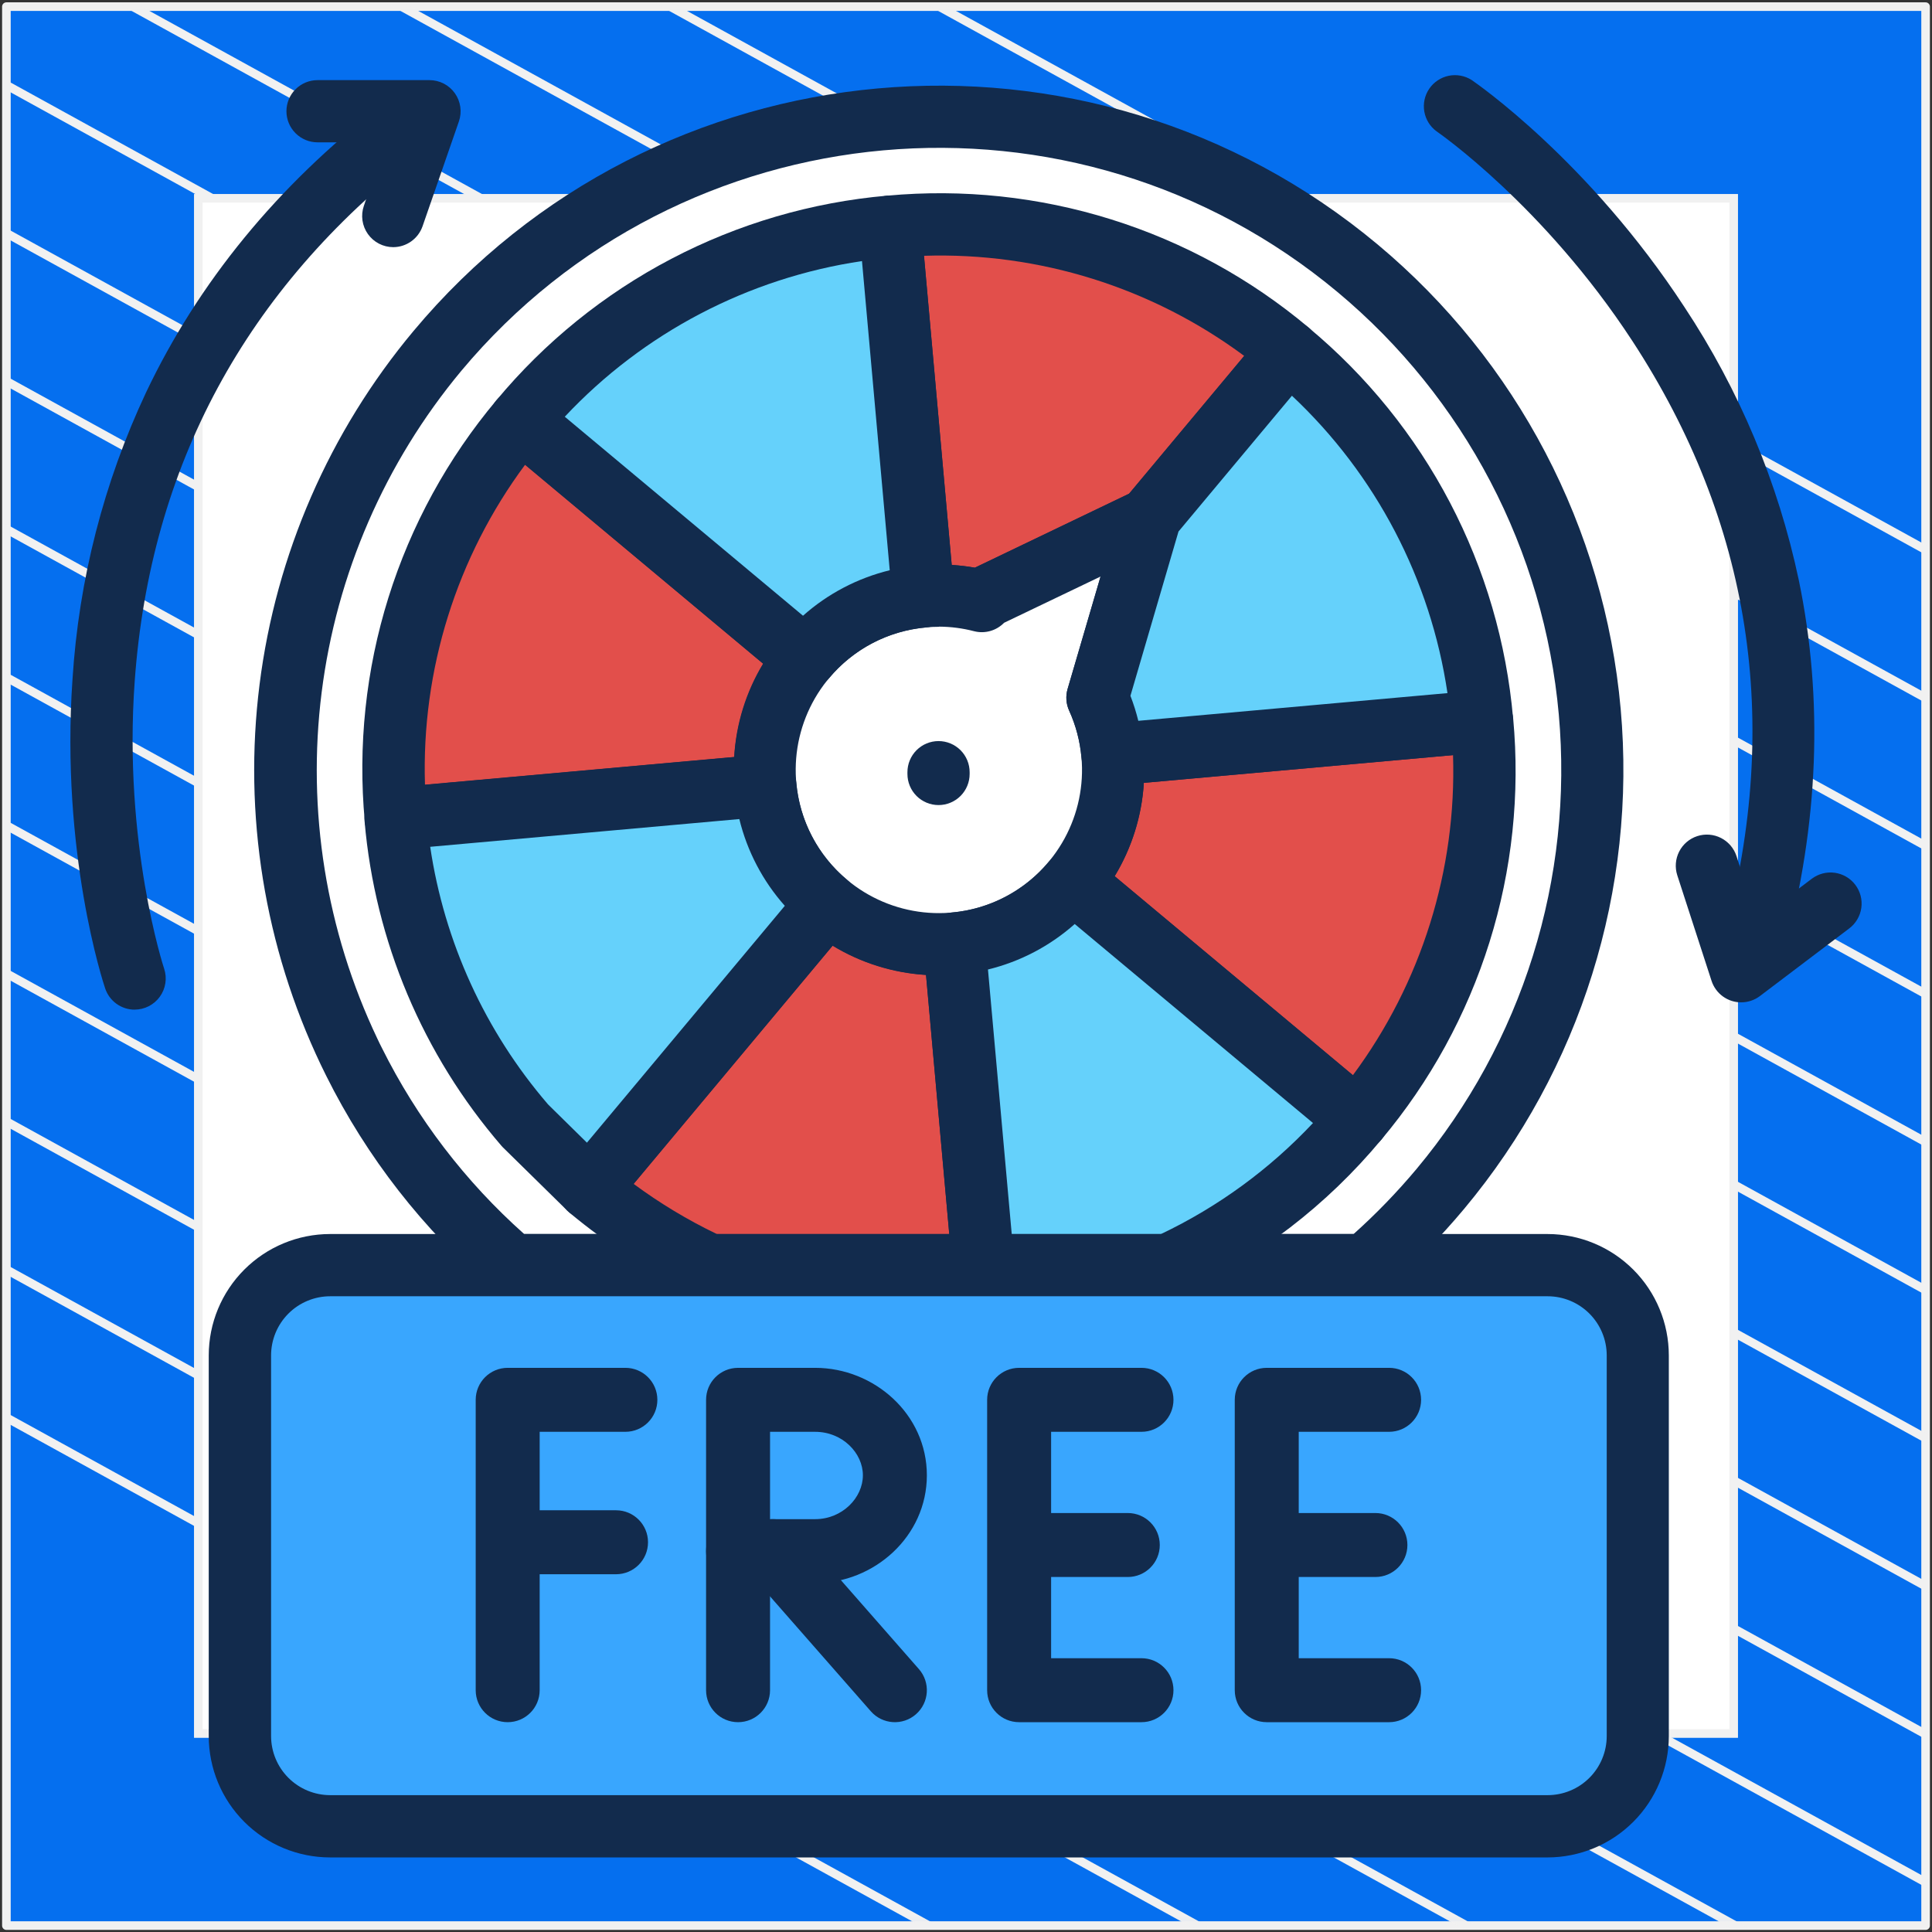 <?xml version="1.0" encoding="UTF-8"?> <svg xmlns="http://www.w3.org/2000/svg" width="302" height="302" viewBox="0 0 302 302" fill="none"><rect x="0" y="0" width="302" height="302" fill="#333333" stroke="none"/><path d="M301 1.038H1V301H301V1.038Z" fill="#056FEF" stroke="#F1F1F1" stroke-width="1.346" stroke-linejoin="round"></path><mask id="mask0_20_6127" style="mask-type:luminance" maskUnits="userSpaceOnUse" x="1" y="1" width="300" height="300"><path d="M301 1H1V300.962H301V1Z" fill="white"></path></mask><g mask="url(#mask0_20_6127)"><path d="M-285.023 64.085L219.795 342.085" stroke="#F1F1F1" stroke-width="1.346" stroke-miterlimit="10"></path><path d="M-263.954 52.544L240.932 330.582" stroke="#F1F1F1" stroke-width="1.346" stroke-miterlimit="10"></path><path d="M-242.819 41.04L261.999 319.04" stroke="#F1F1F1" stroke-width="1.346" stroke-miterlimit="10"></path><path d="M-221.682 29.536L283.136 307.536" stroke="#F1F1F1" stroke-width="1.346" stroke-miterlimit="10"></path><path d="M-200.545 18.032L304.272 296.032" stroke="#F1F1F1" stroke-width="1.346" stroke-miterlimit="10"></path><path d="M-179.41 6.528L325.409 284.528" stroke="#F1F1F1" stroke-width="1.346" stroke-miterlimit="10"></path><path d="M-158.273 -5.014L346.545 273.024" stroke="#F1F1F1" stroke-width="1.346" stroke-miterlimit="10"></path><path d="M-137.205 -16.518L367.613 261.483" stroke="#F1F1F1" stroke-width="1.346" stroke-miterlimit="10"></path><path d="M-116.069 -28.021L388.749 249.979" stroke="#F1F1F1" stroke-width="1.346" stroke-miterlimit="10"></path><path d="M-94.932 -39.525L409.886 238.475" stroke="#F1F1F1" stroke-width="1.346" stroke-miterlimit="10"></path><path d="M-73.796 -51.029L431.023 226.971" stroke="#F1F1F1" stroke-width="1.346" stroke-miterlimit="10"></path><path d="M-52.659 -62.533L452.159 215.467" stroke="#F1F1F1" stroke-width="1.346" stroke-miterlimit="10"></path><path d="M-31.591 -74.075L473.227 203.963" stroke="#F1F1F1" stroke-width="1.346" stroke-miterlimit="10"></path><path d="M-10.454 -85.579L494.363 192.422" stroke="#F1F1F1" stroke-width="1.346" stroke-miterlimit="10"></path></g><path d="M271 31H31V270.975H271V31Z" fill="white" stroke="#F1F1F1" stroke-width="1.346" stroke-miterlimit="10"></path><g clip-path="url(#clip0_20_6127)"><path d="M167.663 137.815C165.373 140.563 162.562 142.832 159.391 144.49C156.221 146.149 152.754 147.164 149.19 147.478L153.702 197.752H182.555C194.001 192.466 204.127 184.696 212.195 175.008L167.663 137.815ZM139.138 35.429H139.1C127.952 36.42 117.11 39.603 107.196 44.796C97.282 49.988 88.491 57.088 81.328 65.687L125.844 102.875C128.133 100.126 130.943 97.858 134.113 96.199C137.282 94.541 140.748 93.525 144.312 93.212L139.138 35.429ZM201.422 54.914L179.547 81.104L179.766 81L171.563 109.049C172.836 111.851 173.625 114.848 173.898 117.914L231.68 112.719C230.693 101.565 227.512 90.717 222.319 80.797C217.126 70.877 210.025 62.081 201.422 54.914ZM119.631 122.787L61.859 127.971C63.426 145.675 70.503 162.442 82.094 175.915C85.156 179.468 88.507 182.76 92.112 185.759L129.3 141.233C126.552 138.947 124.283 136.141 122.624 132.975C120.965 129.809 119.948 126.347 119.631 122.787Z" fill="white"></path><path d="M182.555 202.625H153.702C152.486 202.626 151.315 202.171 150.418 201.351C149.522 200.532 148.964 199.406 148.856 198.195L144.345 147.921C144.345 147.779 144.345 147.631 144.345 147.489C144.344 146.272 144.799 145.1 145.62 144.202C146.441 143.304 147.568 142.746 148.78 142.638C151.709 142.385 154.559 141.552 157.164 140.189C159.769 138.826 162.077 136.96 163.955 134.698C164.782 133.709 165.968 133.089 167.252 132.974C168.536 132.859 169.813 133.259 170.802 134.085L215.329 171.273C216.318 172.099 216.938 173.285 217.053 174.569C217.168 175.853 216.768 177.13 215.941 178.119C207.424 188.38 196.717 196.602 184.605 202.182C183.962 202.477 183.262 202.628 182.555 202.625ZM158.148 192.901H181.472C190.407 188.648 198.468 182.761 205.239 175.544L167.997 144.437C164.125 147.879 159.468 150.32 154.434 151.547L158.148 192.901ZM92.091 190.648C90.953 190.649 89.851 190.248 88.979 189.516C85.181 186.348 81.651 182.873 78.424 179.126L78.391 179.087C66.109 164.861 58.622 147.127 56.992 128.403C56.933 127.765 57 127.122 57.19 126.511C57.38 125.899 57.689 125.331 58.099 124.839C58.509 124.347 59.012 123.941 59.58 123.644C60.147 123.347 60.767 123.166 61.406 123.109L119.194 117.925C119.34 117.925 119.484 117.925 119.626 117.925C120.842 117.924 122.015 118.379 122.913 119.2C123.811 120.021 124.369 121.148 124.477 122.36C124.729 125.287 125.56 128.134 126.921 130.738C128.282 133.341 130.147 135.648 132.406 137.525C133.395 138.352 134.015 139.538 134.13 140.822C134.245 142.105 133.845 143.383 133.019 144.372L95.831 188.898C95.375 189.447 94.803 189.889 94.156 190.191C93.51 190.494 92.805 190.65 92.091 190.648ZM85.725 172.705L85.763 172.755C87.591 174.881 89.529 176.909 91.571 178.83L122.677 141.599C119.235 137.727 116.795 133.07 115.568 128.037L67.246 132.373C69.46 147.297 75.868 161.284 85.725 172.705ZM173.887 122.781C172.671 122.781 171.499 122.325 170.601 121.505C169.703 120.684 169.145 119.557 169.036 118.346C168.813 115.833 168.166 113.375 167.122 111.078C166.639 110.017 166.554 108.817 166.881 107.698L174.685 81.066C174.698 79.945 175.098 78.863 175.817 78.003L197.692 51.813C198.519 50.824 199.705 50.204 200.989 50.089C202.273 49.974 203.55 50.374 204.539 51.201C213.645 58.766 221.16 68.063 226.65 78.552C232.139 89.041 235.494 100.514 236.52 112.308C236.52 112.454 236.52 112.6 236.52 112.746C236.521 113.962 236.067 115.135 235.248 116.034C234.428 116.932 233.302 117.492 232.091 117.602L174.297 122.787C174.169 122.783 174.033 122.781 173.887 122.781ZM176.703 108.765C177.197 110.04 177.608 111.347 177.934 112.675L226.261 108.344C223.633 90.549 215.064 74.167 201.947 61.859L184.217 83.084L176.703 108.765ZM125.844 107.748C124.704 107.749 123.6 107.348 122.727 106.616L78.2 69.428C77.211 68.601 76.591 67.415 76.476 66.131C76.361 64.847 76.761 63.57 77.588 62.581C85.148 53.475 94.439 45.958 104.924 40.466C115.408 34.974 126.877 31.615 138.668 30.584C138.814 30.584 138.96 30.584 139.105 30.584C140.322 30.588 141.494 31.044 142.395 31.862C143.296 32.68 143.862 33.802 143.984 35.013L149.168 92.807C149.225 93.443 149.156 94.085 148.965 94.694C148.774 95.304 148.465 95.87 148.055 96.36C147.645 96.85 147.143 97.255 146.577 97.551C146.01 97.847 145.391 98.028 144.755 98.084C141.826 98.338 138.978 99.171 136.374 100.534C133.769 101.897 131.462 103.763 129.584 106.025C129.125 106.569 128.552 107.005 127.906 107.303C127.26 107.601 126.555 107.752 125.844 107.748ZM88.284 65.141L125.521 96.247C129.392 92.806 134.046 90.365 139.078 89.137L134.741 40.81C116.955 43.448 100.582 52.022 88.284 65.141Z" fill="#122B4D"></path><path d="M21.046 157.825C20.028 157.824 19.036 157.504 18.21 156.909C17.384 156.314 16.765 155.476 16.441 154.511C16.152 153.663 9.452 133.358 11.334 106.156C12.318 90.618 16.224 75.404 22.845 61.312C31.016 44.135 43.359 29.047 59.535 16.523C60.04 16.132 60.617 15.844 61.233 15.676C61.849 15.508 62.492 15.463 63.126 15.544C63.759 15.624 64.371 15.829 64.925 16.145C65.48 16.462 65.966 16.885 66.357 17.39C66.749 17.895 67.036 18.472 67.204 19.088C67.372 19.704 67.418 20.347 67.337 20.981C67.257 21.614 67.052 22.226 66.735 22.78C66.418 23.335 65.996 23.821 65.491 24.212C38.426 45.185 23.48 72.884 21.057 106.473C19.23 131.81 25.591 151.224 25.656 151.415C25.9 152.147 25.966 152.925 25.849 153.687C25.733 154.449 25.437 155.173 24.986 155.798C24.536 156.423 23.943 156.933 23.257 157.284C22.571 157.635 21.811 157.819 21.041 157.819L21.046 157.825Z" fill="#122B4D"></path><path d="M61.471 38.634C60.696 38.633 59.932 38.447 59.243 38.091C58.554 37.735 57.96 37.219 57.511 36.588C57.061 35.956 56.769 35.226 56.659 34.458C56.549 33.691 56.624 32.908 56.877 32.175L60.323 22.249H49.637C48.347 22.249 47.111 21.737 46.199 20.825C45.287 19.914 44.775 18.677 44.775 17.388C44.775 16.098 45.287 14.862 46.199 13.95C47.111 13.038 48.347 12.526 49.637 12.526H67.137C67.913 12.526 68.677 12.711 69.367 13.066C70.056 13.422 70.651 13.938 71.1 14.57C71.55 15.202 71.842 15.933 71.951 16.701C72.061 17.469 71.985 18.252 71.731 18.985L66.043 35.391C65.708 36.337 65.089 37.156 64.271 37.736C63.452 38.317 62.474 38.63 61.471 38.634Z" fill="#122B4D"></path><path d="M274.277 152.126C273.53 152.126 272.793 151.954 272.124 151.623C271.455 151.293 270.87 150.812 270.416 150.22C269.962 149.627 269.65 148.938 269.505 148.205C269.36 147.473 269.385 146.717 269.579 145.996C278.531 112.812 273.675 81.623 255.152 53.284C241.289 32.077 224.73 20.647 224.566 20.537C223.546 19.794 222.855 18.683 222.64 17.439C222.425 16.195 222.701 14.917 223.411 13.873C224.122 12.83 225.21 12.104 226.446 11.848C227.682 11.593 228.969 11.828 230.034 12.504C230.778 13.012 248.371 25.153 263.284 47.969C271.881 60.954 277.952 75.444 281.178 90.68C285.039 109.312 284.29 128.775 278.963 148.539C278.683 149.568 278.073 150.476 277.226 151.124C276.379 151.772 275.343 152.124 274.277 152.126Z" fill="#122B4D"></path><path d="M272.166 156.682C271.138 156.682 270.137 156.357 269.305 155.752C268.474 155.148 267.856 154.296 267.539 153.318L262.185 136.825C261.787 135.598 261.893 134.263 262.479 133.114C263.065 131.964 264.084 131.095 265.311 130.697C266.538 130.299 267.873 130.404 269.022 130.991C270.171 131.577 271.04 132.595 271.438 133.822L274.681 143.814L283.202 137.366C283.711 136.981 284.291 136.7 284.909 136.538C285.527 136.377 286.17 136.339 286.803 136.427C287.435 136.515 288.044 136.726 288.595 137.049C289.146 137.372 289.628 137.8 290.013 138.309C290.398 138.819 290.679 139.399 290.841 140.017C291.002 140.634 291.04 141.278 290.952 141.91C290.864 142.543 290.653 143.152 290.33 143.703C290.007 144.254 289.579 144.735 289.07 145.121L275.102 155.697C274.257 156.337 273.226 156.683 272.166 156.682Z" fill="#122B4D"></path><path d="M225.145 185.836C221.567 190.121 217.645 194.108 213.42 197.758H80.109C69.821 188.923 61.402 178.123 55.346 165.99C55.084 165.443 54.799 164.945 54.581 164.42C46.142 146.758 42.954 127.043 45.397 107.621C47.84 88.198 55.811 69.887 68.362 54.865C104.516 11.547 168.948 5.794 212.25 41.959C255.552 78.123 261.316 142.545 225.145 185.836Z" fill="white"></path><path d="M213.42 202.625H80.109C78.945 202.625 77.819 202.208 76.937 201.449C66.151 192.201 57.329 180.883 50.993 168.167C50.714 167.62 50.446 167.073 50.167 166.477C41.339 147.976 38.008 127.329 40.573 106.991C43.137 86.653 51.488 67.478 64.632 51.748C102.459 6.467 170.08 0.402 215.362 38.229C237.141 56.425 250.8 82.526 253.334 110.793C255.868 139.059 247.07 167.174 228.875 188.953C225.127 193.44 221.021 197.615 216.598 201.439C215.715 202.203 214.588 202.624 213.42 202.625ZM81.935 192.896H211.588C215.109 189.744 218.399 186.343 221.432 182.719C229.622 172.914 235.8 161.592 239.614 149.399C243.427 137.207 244.802 124.382 243.66 111.658C242.517 98.934 238.879 86.559 232.954 75.241C227.029 63.923 218.933 53.883 209.127 45.694C167.953 11.301 106.484 16.814 72.097 57.982C60.175 72.306 52.604 89.745 50.278 108.235C47.952 126.726 50.969 145.496 58.972 162.326C59.218 162.873 59.459 163.332 59.699 163.813C65.188 174.838 72.736 184.709 81.935 192.896Z" fill="#122B4D"></path><path d="M201.422 54.914L179.547 81.104L153.188 93.737L153.439 93.944C150.456 93.188 147.366 92.944 144.301 93.223L139.138 35.429C150.292 34.412 161.536 35.611 172.225 38.955C182.914 42.299 192.836 47.722 201.422 54.914Z" fill="#E24F4B"></path><path d="M153.466 98.806C153.062 98.805 152.66 98.754 152.269 98.653C149.819 98.031 147.282 97.832 144.766 98.062C144.129 98.12 143.488 98.052 142.878 97.862C142.268 97.672 141.701 97.363 141.21 96.954C140.72 96.544 140.315 96.042 140.018 95.476C139.722 94.91 139.54 94.291 139.483 93.655L134.298 35.861C134.241 35.225 134.31 34.584 134.501 33.974C134.691 33.365 135 32.799 135.409 32.309C135.819 31.819 136.32 31.415 136.886 31.118C137.452 30.822 138.07 30.641 138.706 30.584C150.497 29.494 162.386 30.754 173.686 34.29C184.986 37.826 195.473 43.568 204.539 51.184C205.526 52.013 206.144 53.199 206.257 54.483C206.37 55.767 205.968 57.043 205.141 58.031L183.266 84.227C183.171 84.34 183.072 84.447 182.97 84.549C182.58 84.939 182.127 85.261 181.63 85.501L156.934 97.341C156.482 97.803 155.943 98.171 155.347 98.422C154.752 98.674 154.113 98.804 153.466 98.806ZM148.769 88.306C149.983 88.381 151.192 88.525 152.389 88.738L176.484 77.172L194.482 55.63C180.042 44.922 162.406 39.408 144.437 39.984L148.769 88.306Z" fill="#122B4D"></path><path d="M119.631 122.787L61.859 127.971C60.841 116.819 62.037 105.575 65.378 94.886C68.719 84.198 74.14 74.275 81.328 65.688L125.844 102.875C123.546 105.62 121.815 108.793 120.748 112.21C119.682 115.628 119.302 119.222 119.631 122.787Z" fill="#E24F4B"></path><path d="M61.859 132.833C60.645 132.832 59.475 132.377 58.58 131.557C57.684 130.738 57.127 129.612 57.02 128.403C55.926 116.614 57.181 104.726 60.712 93.426C64.244 82.126 69.981 71.638 77.593 62.57C78.002 62.08 78.505 61.675 79.071 61.379C79.637 61.082 80.256 60.9 80.892 60.843C81.529 60.787 82.17 60.856 82.78 61.047C83.389 61.238 83.955 61.548 84.445 61.958L128.972 99.145C129.462 99.555 129.867 100.057 130.164 100.623C130.46 101.189 130.642 101.808 130.698 102.444C130.755 103.081 130.686 103.722 130.495 104.332C130.304 104.942 129.994 105.508 129.584 105.998C127.693 108.248 126.267 110.852 125.389 113.658C124.511 116.464 124.199 119.416 124.471 122.344C124.529 122.986 124.459 123.633 124.265 124.248C124.071 124.863 123.756 125.434 123.339 125.926C122.922 126.418 122.412 126.822 121.837 127.115C121.263 127.408 120.635 127.584 119.992 127.632L62.275 132.811C62.127 132.827 61.98 132.833 61.859 132.833ZM82.094 72.627C71.376 87.066 65.857 104.705 66.431 122.677L114.759 118.34C115.052 113.175 116.605 108.161 119.281 103.733L82.094 72.627Z" fill="#122B4D"></path><path d="M153.702 197.758H110.969C104.179 194.611 97.834 190.585 92.096 185.781L129.284 141.255C132.026 143.553 135.195 145.286 138.61 146.354C142.024 147.422 145.616 147.804 149.179 147.478L153.702 197.758Z" fill="#E24F4B"></path><path d="M153.702 202.625H110.969C110.263 202.626 109.565 202.473 108.923 202.176C101.75 198.85 95.044 194.596 88.979 189.522C87.99 188.695 87.37 187.509 87.255 186.225C87.14 184.941 87.54 183.664 88.366 182.675L125.554 138.148C125.963 137.657 126.464 137.251 127.03 136.954C127.596 136.657 128.214 136.474 128.851 136.416C129.487 136.358 130.129 136.426 130.739 136.617C131.349 136.807 131.916 137.115 132.406 137.525C134.656 139.416 137.259 140.841 140.064 141.719C142.869 142.597 145.82 142.909 148.747 142.638C149.389 142.58 150.037 142.65 150.652 142.844C151.267 143.038 151.837 143.353 152.329 143.77C152.821 144.187 153.226 144.698 153.518 145.272C153.811 145.847 153.987 146.474 154.035 147.117L158.541 197.331C158.602 198.004 158.522 198.682 158.306 199.322C158.09 199.963 157.743 200.551 157.287 201.049C156.832 201.548 156.277 201.946 155.658 202.218C155.04 202.491 154.372 202.631 153.696 202.63L153.702 202.625ZM112.057 192.901H148.386L144.755 152.4C139.586 152.093 134.571 150.525 130.148 147.834L99.047 185.059C103.125 188.076 107.479 190.7 112.052 192.896L112.057 192.901Z" fill="#122B4D"></path><path d="M212.195 175.013L167.669 137.826C169.967 135.083 171.7 131.913 172.767 128.497C173.834 125.081 174.215 121.488 173.887 117.925L231.68 112.719C232.699 123.874 231.502 135.121 228.158 145.812C224.814 156.502 219.389 166.427 212.195 175.013Z" fill="#E24F4B"></path><path d="M212.195 179.881C211.056 179.88 209.952 179.48 209.078 178.749L164.552 141.561C164.061 141.152 163.656 140.65 163.36 140.083C163.064 139.517 162.882 138.898 162.825 138.262C162.768 137.626 162.837 136.984 163.028 136.374C163.22 135.765 163.529 135.199 163.939 134.709C165.832 132.458 167.258 129.853 168.135 127.046C169.012 124.239 169.322 121.285 169.047 118.357C168.987 117.701 169.061 117.039 169.265 116.412C169.469 115.785 169.799 115.206 170.234 114.71C170.669 114.214 171.2 113.812 171.795 113.528C172.39 113.244 173.036 113.084 173.695 113.058L231.254 107.896C232.538 107.782 233.815 108.182 234.804 109.008C235.794 109.834 236.415 111.02 236.531 112.303C237.622 124.094 236.362 135.983 232.826 147.284C229.29 158.584 223.547 169.071 215.931 178.136C215.108 179.123 213.928 179.744 212.649 179.864C212.489 179.875 212.338 179.881 212.195 179.881ZM174.237 136.973L211.468 168.079C222.185 153.642 227.704 136.005 227.131 118.035L178.803 122.371C178.494 127.536 176.927 132.547 174.237 136.967V136.973Z" fill="#122B4D"></path><path d="M173.881 117.914C174.39 123.662 173.058 129.422 170.077 134.363C167.097 139.304 162.622 143.169 157.301 145.4C151.979 147.63 146.086 148.111 140.473 146.772C134.86 145.432 129.819 142.343 126.077 137.95C122.336 133.557 120.088 128.088 119.659 122.334C119.231 116.58 120.643 110.838 123.692 105.939C126.741 101.04 131.269 97.238 136.621 95.082C141.974 92.925 147.873 92.527 153.466 93.944L153.215 93.737L179.541 81.115L179.76 81.011L171.557 109.06C172.825 111.859 173.611 114.853 173.881 117.914Z" fill="white"></path><path d="M146.685 152.455C142.24 152.436 137.846 151.495 133.783 149.69C129.721 147.885 126.077 145.256 123.083 141.97C120.09 138.683 117.812 134.81 116.393 130.597C114.974 126.384 114.446 121.922 114.842 117.494C115.238 113.066 116.55 108.768 118.694 104.874C120.837 100.979 123.767 97.572 127.296 94.869C130.825 92.165 134.877 90.225 139.196 89.169C143.515 88.114 148.005 87.967 152.384 88.738L177.305 76.789L177.447 76.718L177.666 76.614C178.513 76.208 179.46 76.057 180.391 76.178C181.323 76.299 182.199 76.687 182.915 77.295C183.63 77.904 184.154 78.707 184.423 79.607C184.692 80.507 184.695 81.466 184.43 82.367L176.703 108.765C177.782 111.56 178.463 114.492 178.727 117.476C179.107 121.676 178.656 125.91 177.398 129.935C176.141 133.96 174.102 137.698 171.399 140.934C168.696 144.171 165.381 146.843 161.644 148.797C157.908 150.751 153.822 151.949 149.622 152.323C148.638 152.411 147.659 152.455 146.685 152.455ZM146.8 97.975C146.122 97.975 145.442 98.006 144.76 98.068C140.352 98.463 136.16 100.157 132.714 102.934C129.268 105.712 126.723 109.449 125.401 113.673C124.08 117.898 124.04 122.419 125.288 126.665C126.536 130.912 129.015 134.693 132.411 137.531C135.808 140.368 139.97 142.135 144.371 142.607C148.771 143.079 153.213 142.236 157.135 140.184C161.056 138.131 164.281 134.962 166.401 131.077C168.522 127.192 169.442 122.765 169.047 118.357C168.822 115.839 168.171 113.378 167.122 111.078C166.639 110.017 166.554 108.817 166.881 107.698L172.033 90.122L156.95 97.352C156.354 97.963 155.608 98.406 154.786 98.638C153.964 98.869 153.096 98.88 152.269 98.669C150.483 98.204 148.646 97.964 146.8 97.953V97.975Z" fill="#122B4D"></path><path d="M129.295 141.255L92.107 185.781L82.088 175.938C70.497 162.464 63.421 145.697 61.854 127.993L119.642 122.809C119.956 126.368 120.971 129.829 122.627 132.995C124.284 136.161 126.55 138.968 129.295 141.255Z" fill="#65D1FB"></path><path d="M92.096 190.648C90.819 190.648 89.593 190.145 88.684 189.248L78.665 179.404L78.55 179.29L78.386 179.109C66.102 164.876 58.616 147.134 56.992 128.403C56.933 127.765 57 127.122 57.19 126.511C57.38 125.899 57.689 125.331 58.099 124.839C58.509 124.347 59.012 123.941 59.58 123.644C60.147 123.347 60.767 123.165 61.406 123.109L119.194 117.925C119.34 117.925 119.484 117.925 119.626 117.925C120.842 117.924 122.015 118.379 122.913 119.2C123.811 120.021 124.369 121.148 124.477 122.36C124.729 125.287 125.56 128.134 126.921 130.737C128.282 133.341 130.147 135.648 132.406 137.525C132.897 137.934 133.302 138.436 133.598 139.003C133.894 139.569 134.076 140.188 134.133 140.824C134.19 141.46 134.121 142.102 133.929 142.711C133.738 143.321 133.429 143.887 133.019 144.377L95.831 188.904C95.4 189.419 94.868 189.84 94.266 190.139C93.665 190.439 93.008 190.61 92.337 190.643L92.096 190.648ZM85.632 172.601L91.746 178.617L122.677 141.594C119.235 137.721 116.795 133.065 115.568 128.031L67.246 132.368C69.453 147.243 75.828 161.188 85.632 172.59V172.601Z" fill="#122B4D"></path><path d="M231.68 112.719L173.887 117.903C173.614 114.838 172.825 111.84 171.552 109.038L179.755 80.989L179.536 81.093L201.411 54.903C210.017 62.071 217.121 70.868 222.316 80.79C227.511 90.712 230.693 101.563 231.68 112.719Z" fill="#65D1FB"></path><path d="M173.887 122.781C172.67 122.78 171.498 122.325 170.601 121.504C169.703 120.684 169.145 119.557 169.036 118.346C168.813 115.833 168.166 113.375 167.122 111.078C166.639 110.017 166.554 108.817 166.881 107.698L174.685 81.065C174.698 79.945 175.098 78.862 175.817 78.003L197.692 51.813C198.519 50.824 199.705 50.204 200.989 50.089C202.273 49.974 203.55 50.374 204.539 51.201C213.645 58.766 221.16 68.063 226.649 78.552C232.139 89.041 235.494 100.514 236.52 112.308C236.52 112.454 236.52 112.6 236.52 112.746C236.521 113.961 236.067 115.132 235.247 116.029C234.427 116.926 233.301 117.483 232.091 117.591L174.297 122.776C174.169 122.779 174.033 122.781 173.887 122.781ZM176.703 108.765C177.197 110.04 177.608 111.346 177.934 112.675L226.261 108.344C223.633 90.549 215.064 74.167 201.947 61.859L184.217 83.083L176.703 108.765Z" fill="#122B4D"></path><path d="M144.323 93.222C140.758 93.534 137.291 94.547 134.119 96.203C130.948 97.86 128.135 100.127 125.844 102.875L81.328 65.687C88.492 57.087 97.283 49.987 107.199 44.795C117.114 39.602 127.957 36.419 139.105 35.429H139.144L144.323 93.222Z" fill="#65D1FB"></path><path d="M125.844 107.748C124.704 107.749 123.6 107.348 122.727 106.616L78.2 69.428C77.211 68.601 76.591 67.415 76.476 66.131C76.361 64.847 76.761 63.57 77.588 62.581C85.148 53.475 94.439 45.958 104.924 40.466C115.408 34.974 126.877 31.615 138.668 30.584C138.814 30.584 138.96 30.584 139.105 30.584C140.322 30.588 141.494 31.044 142.395 31.862C143.296 32.68 143.862 33.802 143.984 35.013L149.168 92.807C149.225 93.443 149.156 94.085 148.965 94.694C148.774 95.304 148.465 95.87 148.055 96.36C147.645 96.85 147.143 97.255 146.577 97.551C146.01 97.847 145.391 98.028 144.755 98.084C141.826 98.338 138.978 99.171 136.373 100.534C133.769 101.897 131.462 103.763 129.584 106.025C129.125 106.569 128.552 107.005 127.906 107.303C127.259 107.601 126.555 107.752 125.844 107.748ZM88.284 65.141L125.521 96.247C129.392 92.806 134.046 90.365 139.078 89.137L134.741 40.81C116.955 43.448 100.582 52.022 88.284 65.141Z" fill="#122B4D"></path><path d="M212.195 175.013C204.127 184.702 194.001 192.472 182.555 197.758H153.702L149.19 147.484C152.754 147.17 156.221 146.154 159.391 144.496C162.561 142.838 165.373 140.569 167.663 137.82L212.195 175.013Z" fill="#65D1FB"></path><path d="M182.555 202.625H153.702C152.486 202.626 151.315 202.172 150.418 201.352C149.521 200.532 148.964 199.406 148.856 198.195L144.344 147.921C144.344 147.779 144.344 147.631 144.344 147.489C144.344 146.273 144.799 145.1 145.62 144.202C146.441 143.304 147.568 142.746 148.78 142.638C151.709 142.385 154.559 141.553 157.164 140.19C159.769 138.826 162.077 136.96 163.955 134.698C164.782 133.709 165.968 133.089 167.252 132.974C168.536 132.859 169.813 133.259 170.802 134.085L215.329 171.273C216.318 172.1 216.938 173.286 217.053 174.569C217.168 175.853 216.768 177.13 215.941 178.12C207.424 188.38 196.717 196.602 184.605 202.182C183.962 202.477 183.262 202.629 182.555 202.625ZM158.148 192.902H181.472C190.407 188.648 198.468 182.761 205.239 175.544L167.997 144.438C164.124 147.88 159.468 150.32 154.434 151.547L158.148 192.902Z" fill="#122B4D"></path><path d="M256 211.862V271.384C256 275.122 254.515 278.707 251.873 281.351C249.23 283.995 245.645 285.481 241.907 285.482H51.594C47.856 285.481 44.271 283.995 41.627 281.351C38.983 278.707 37.498 275.122 37.496 271.384V211.862C37.496 210.009 37.861 208.174 38.571 206.462C39.28 204.75 40.32 203.195 41.631 201.885C42.942 200.575 44.498 199.536 46.21 198.828C47.923 198.12 49.758 197.756 51.611 197.758H241.923C245.66 197.764 249.241 199.252 251.88 201.897C254.52 204.541 256.001 208.125 256 211.862Z" fill="#39A6FE"></path><path d="M241.902 290.344H51.589C46.561 290.338 41.741 288.338 38.187 284.782C34.632 281.226 32.633 276.406 32.629 271.378V211.862C32.633 206.834 34.632 202.013 38.187 198.458C41.741 194.902 46.561 192.902 51.589 192.896H241.902C246.929 192.902 251.749 194.902 255.304 198.458C258.859 202.013 260.857 206.834 260.862 211.862V271.384C260.856 276.41 258.856 281.229 255.302 284.784C251.748 288.338 246.928 290.338 241.902 290.344ZM51.611 202.625C49.162 202.628 46.814 203.602 45.083 205.333C43.351 207.065 42.377 209.413 42.374 211.862V271.384C42.38 273.83 43.355 276.175 45.087 277.905C46.818 279.634 49.164 280.606 51.611 280.609H241.923C244.372 280.606 246.719 279.632 248.45 277.9C250.18 276.169 251.153 273.821 251.155 271.373V211.862C251.152 209.414 250.178 207.067 248.448 205.335C246.718 203.604 244.371 202.629 241.923 202.625H51.611Z" fill="#122B4D"></path><path d="M146.707 125.844C145.418 125.844 144.181 125.331 143.269 124.42C142.358 123.508 141.845 122.271 141.845 120.982V120.703C141.845 120.065 141.971 119.432 142.215 118.843C142.46 118.253 142.818 117.717 143.269 117.265C143.721 116.814 144.257 116.456 144.847 116.211C145.436 115.967 146.069 115.841 146.707 115.841C147.346 115.841 147.978 115.967 148.568 116.211C149.157 116.456 149.693 116.814 150.145 117.265C150.596 117.717 150.954 118.253 151.199 118.843C151.443 119.432 151.569 120.065 151.569 120.703V120.982C151.569 122.271 151.057 123.508 150.145 124.42C149.233 125.331 147.996 125.844 146.707 125.844Z" fill="#122B4D"></path><path fill-rule="evenodd" clip-rule="evenodd" d="M74.359 218.812C74.359 216.051 76.598 213.812 79.359 213.812H97.756C100.518 213.812 102.756 216.051 102.756 218.812C102.756 221.574 100.518 223.812 97.756 223.812H84.359V264.203C84.359 266.965 82.121 269.203 79.359 269.203C76.598 269.203 74.359 266.965 74.359 264.203V218.812Z" fill="#122B4D"></path><path fill-rule="evenodd" clip-rule="evenodd" d="M74.697 241.078C74.697 238.316 76.935 236.078 79.697 236.078H96.294C99.056 236.078 101.295 238.316 101.295 241.078C101.295 243.839 99.056 246.078 96.294 246.078H79.697C76.935 246.078 74.697 243.839 74.697 241.078Z" fill="#122B4D"></path><path fill-rule="evenodd" clip-rule="evenodd" d="M154.304 218.812C154.304 216.051 156.543 213.812 159.304 213.812H178.43C181.191 213.812 183.43 216.051 183.43 218.812C183.43 221.574 181.191 223.812 178.43 223.812H164.304V259.203H178.43C181.191 259.203 183.43 261.442 183.43 264.203C183.43 266.965 181.191 269.203 178.43 269.203H159.304C156.543 269.203 154.304 266.965 154.304 264.203V218.812Z" fill="#122B4D"></path><path fill-rule="evenodd" clip-rule="evenodd" d="M154.414 241.508C154.414 238.747 156.652 236.508 159.414 236.508H176.291C179.053 236.508 181.291 238.747 181.291 241.508C181.291 244.27 179.053 246.508 176.291 246.508H159.414C156.652 246.508 154.414 244.27 154.414 241.508Z" fill="#122B4D"></path><path fill-rule="evenodd" clip-rule="evenodd" d="M193.011 218.812C193.011 216.051 195.249 213.812 198.011 213.812H217.137C219.898 213.812 222.137 216.051 222.137 218.812C222.137 221.574 219.898 223.812 217.137 223.812H203.011V259.203H217.137C219.898 259.203 222.137 261.442 222.137 264.203C222.137 266.965 219.898 269.203 217.137 269.203H198.011C195.249 269.203 193.011 266.965 193.011 264.203V218.812Z" fill="#122B4D"></path><path fill-rule="evenodd" clip-rule="evenodd" d="M193.12 241.508C193.12 238.747 195.359 236.508 198.12 236.508H214.998C217.759 236.508 219.998 238.747 219.998 241.508C219.998 244.27 217.759 246.508 214.998 246.508H198.12C195.359 246.508 193.12 244.27 193.12 241.508Z" fill="#122B4D"></path><path fill-rule="evenodd" clip-rule="evenodd" d="M117.517 238.707C119.593 236.886 122.752 237.092 124.573 239.168L143.641 260.906C145.461 262.982 145.255 266.141 143.179 267.962C141.103 269.783 137.944 269.576 136.123 267.5L117.055 245.763C115.234 243.687 115.441 240.528 117.517 238.707Z" fill="#122B4D"></path><path fill-rule="evenodd" clip-rule="evenodd" d="M115.369 237.465C118.13 237.465 120.369 239.704 120.369 242.465V264.203C120.369 266.964 118.13 269.203 115.369 269.203C112.607 269.203 110.369 266.964 110.369 264.203V242.465C110.369 239.704 112.607 237.465 115.369 237.465Z" fill="#122B4D"></path><path fill-rule="evenodd" clip-rule="evenodd" d="M110.37 218.813C110.37 216.052 112.608 213.813 115.37 213.813H127.417C127.417 213.813 127.417 213.813 127.417 213.813C136.632 213.813 144.882 221.045 144.882 230.61C144.882 240.144 136.666 247.466 127.418 247.466H115.37C112.608 247.466 110.37 245.227 110.37 242.466V218.813ZM120.37 223.813V237.466H127.418C131.672 237.466 134.882 234.106 134.882 230.61C134.882 227.145 131.705 223.813 127.418 223.813H120.37Z" fill="#122B4D"></path></g><defs><clipPath id="clip0_20_6127"><rect width="280" height="280" fill="white" transform="translate(11 11)"></rect></clipPath></defs></svg> 